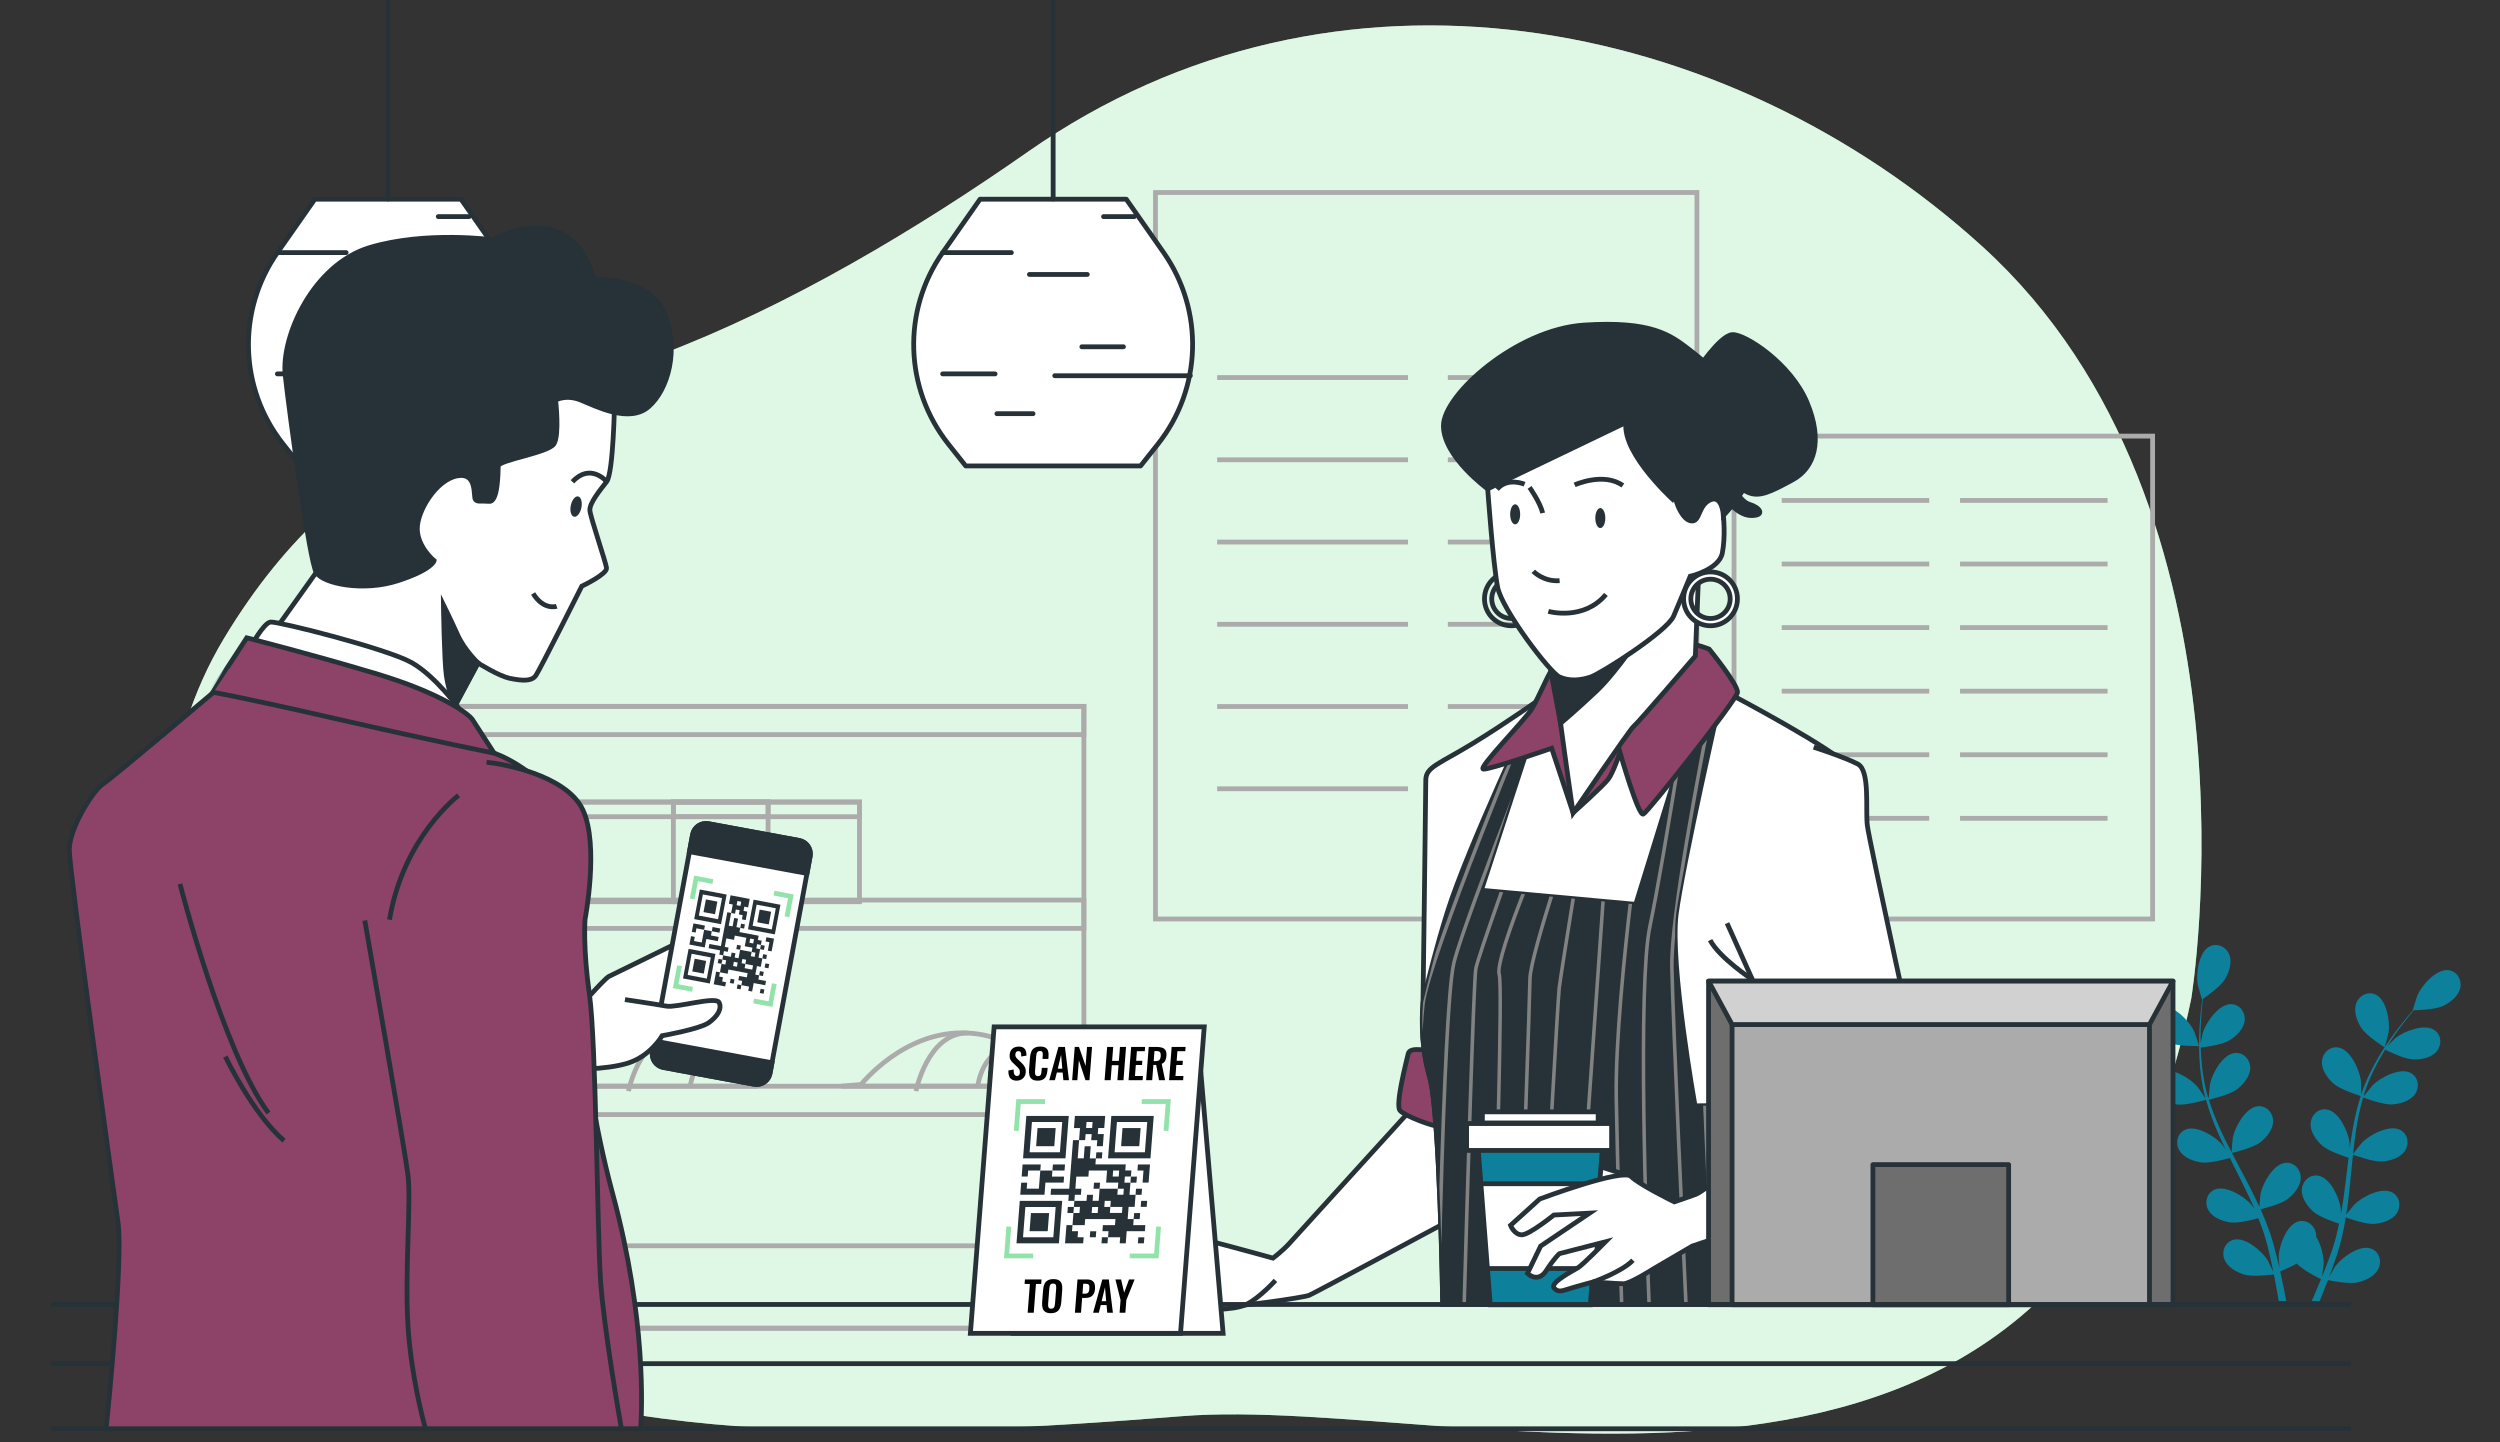 <svg xmlns="http://www.w3.org/2000/svg" xmlns:xlink="http://www.w3.org/1999/xlink" id="Layer_1" x="0px" y="0px" width="520px" height="300px" viewBox="0 0 520 300" xml:space="preserve"><rect x="0" y="0" width="520" height="300" fill="#333333" stroke="none"/><g>	<path fill="#92E3A9" d="M455.772,207.743c0,0,16.749-101.778-43.439-156.466C359.202,3.002,277.729-13.107,213.855,31.542  c-22.759,15.91-49.792,32.194-76.75,42.325c-30.226,11.359-63.928,14.773-90.52,58.937s-8.261,114.034,30.991,141.693  c39.253,27.657,108.388,24.844,168.165,20.071C305.517,289.795,429.837,333.57,455.772,207.743z"></path>	<path opacity="0.7" fill="#FFFFFF" d="M455.772,207.743c0,0,16.749-101.778-43.439-156.466  C359.202,3.002,277.729-13.107,213.855,31.542c-22.759,15.91-49.792,32.194-76.75,42.325  c-30.226,11.359-63.928,14.773-90.52,58.937s-8.261,114.034,30.991,141.693c39.253,27.657,108.388,24.844,168.165,20.071  C305.517,289.795,429.837,333.57,455.772,207.743z"></path></g><g>	<rect x="52.442" y="146.925" fill="none" stroke="#ABABAB" stroke-miterlimit="10" width="173.005" height="129.342"></rect>	<rect x="52.442" y="187.214" fill="none" stroke="#ABABAB" stroke-miterlimit="10" width="173.005" height="5.895"></rect>	<g>		<path fill="none" stroke="#ABABAB" stroke-miterlimit="10" d="M59.537,225.575c0,0,8.985-11.403,22.118-10.713   c13.133,0.691,15.553,11.06,15.553,11.06H55.389L59.537,225.575z"></path>		<path fill="none" stroke="#ABABAB" stroke-miterlimit="10" d="M70.941,226.958c0,0,2.419-12.096,10.713-12.096"></path>		<path fill="none" stroke="#ABABAB" stroke-miterlimit="10" d="M83.729,226.268c0,0,1.037-9.332,8.294-7.95"></path>	</g>	<g>		<path fill="none" stroke="#ABABAB" stroke-miterlimit="10" d="M119.325,225.575c0,0,8.985-11.403,22.118-10.713   c13.133,0.691,15.552,11.06,15.552,11.06h-41.818L119.325,225.575z"></path>		<path fill="none" stroke="#ABABAB" stroke-miterlimit="10" d="M130.729,226.958c0,0,2.419-12.096,10.714-12.096"></path>		<path fill="none" stroke="#ABABAB" stroke-miterlimit="10" d="M143.517,226.268c0,0,1.037-9.332,8.294-7.95"></path>	</g>	<g>		<path fill="none" stroke="#ABABAB" stroke-miterlimit="10" d="M179.114,225.575c0,0,8.986-11.403,22.119-10.713   c13.133,0.691,15.552,11.06,15.552,11.06h-41.817L179.114,225.575z"></path>		<path fill="none" stroke="#ABABAB" stroke-miterlimit="10" d="M190.519,226.958c0,0,2.419-12.096,10.713-12.096"></path>		<path fill="none" stroke="#ABABAB" stroke-miterlimit="10" d="M203.306,226.268c0,0,1.037-9.332,8.295-7.95"></path>	</g>	<rect x="52.442" y="225.935" fill="none" stroke="#ABABAB" stroke-miterlimit="10" width="173.005" height="5.895"></rect>	<rect x="52.442" y="146.925" fill="none" stroke="#ABABAB" stroke-miterlimit="10" width="173.005" height="5.877"></rect>	<rect x="52.442" y="259.128" fill="none" stroke="#ABABAB" stroke-miterlimit="10" width="173.005" height="17.14"></rect>	<g>		<rect x="61.956" y="166.824" fill="none" stroke="#ABABAB" stroke-miterlimit="10" width="23.5" height="20.736"></rect>		<rect x="61.956" y="166.824" fill="none" stroke="#ABABAB" stroke-miterlimit="10" width="23.5" height="3.051"></rect>	</g>	<g>		<rect x="106.538" y="166.824" fill="none" stroke="#ABABAB" stroke-miterlimit="10" width="72.231" height="20.736"></rect>		<rect x="106.538" y="166.824" fill="none" stroke="#ABABAB" stroke-miterlimit="10" width="72.231" height="3.051"></rect>	</g>	<g>		<rect x="140.062" y="166.824" fill="none" stroke="#ABABAB" stroke-miterlimit="10" width="19.699" height="20.736"></rect>		<rect x="140.062" y="166.824" fill="none" stroke="#ABABAB" stroke-miterlimit="10" width="19.699" height="3.051"></rect>	</g></g><g>	<rect x="240.34" y="40.043" fill="none" stroke="#ABABAB" stroke-miterlimit="10" width="112.619" height="151.107"></rect>	<line fill="none" stroke="#ABABAB" stroke-miterlimit="10" x1="253.17" y1="78.532" x2="292.858" y2="78.532"></line>	<line fill="none" stroke="#ABABAB" stroke-miterlimit="10" x1="253.17" y1="95.639" x2="292.858" y2="95.639"></line>	<line fill="none" stroke="#ABABAB" stroke-miterlimit="10" x1="253.17" y1="112.746" x2="292.858" y2="112.746"></line>	<line fill="none" stroke="#ABABAB" stroke-miterlimit="10" x1="253.17" y1="129.852" x2="292.858" y2="129.852"></line>	<line fill="none" stroke="#ABABAB" stroke-miterlimit="10" x1="253.17" y1="146.958" x2="292.858" y2="146.958"></line>	<line fill="none" stroke="#ABABAB" stroke-miterlimit="10" x1="253.17" y1="164.065" x2="292.858" y2="164.065"></line>	<line fill="none" stroke="#ABABAB" stroke-miterlimit="10" x1="301.152" y1="78.532" x2="340.842" y2="78.532"></line>	<line fill="none" stroke="#ABABAB" stroke-miterlimit="10" x1="301.152" y1="95.639" x2="340.842" y2="95.639"></line>	<line fill="none" stroke="#ABABAB" stroke-miterlimit="10" x1="301.152" y1="112.746" x2="340.842" y2="112.746"></line>	<line fill="none" stroke="#ABABAB" stroke-miterlimit="10" x1="301.152" y1="129.852" x2="340.842" y2="129.852"></line>	<line fill="none" stroke="#ABABAB" stroke-miterlimit="10" x1="301.152" y1="146.958" x2="340.842" y2="146.958"></line>	<line fill="none" stroke="#ABABAB" stroke-miterlimit="10" x1="301.152" y1="164.065" x2="340.842" y2="164.065"></line></g><g>	<rect x="360.679" y="90.709" fill="none" stroke="#ABABAB" stroke-miterlimit="10" width="87.063" height="100.441"></rect>	<line fill="none" stroke="#ABABAB" stroke-miterlimit="10" x1="370.598" y1="104.09" x2="401.28" y2="104.09"></line>	<line fill="none" stroke="#ABABAB" stroke-miterlimit="10" x1="370.598" y1="117.314" x2="401.28" y2="117.314"></line>	<line fill="none" stroke="#ABABAB" stroke-miterlimit="10" x1="370.598" y1="130.538" x2="401.28" y2="130.538"></line>	<line fill="none" stroke="#ABABAB" stroke-miterlimit="10" x1="370.598" y1="143.763" x2="401.28" y2="143.763"></line>	<line fill="none" stroke="#ABABAB" stroke-miterlimit="10" x1="370.598" y1="156.987" x2="401.28" y2="156.987"></line>	<line fill="none" stroke="#ABABAB" stroke-miterlimit="10" x1="370.598" y1="170.212" x2="401.28" y2="170.212"></line>	<line fill="none" stroke="#ABABAB" stroke-miterlimit="10" x1="407.691" y1="104.09" x2="438.374" y2="104.09"></line>	<line fill="none" stroke="#ABABAB" stroke-miterlimit="10" x1="407.691" y1="117.314" x2="438.374" y2="117.314"></line>	<line fill="none" stroke="#ABABAB" stroke-miterlimit="10" x1="407.691" y1="130.538" x2="438.374" y2="130.538"></line>	<line fill="none" stroke="#ABABAB" stroke-miterlimit="10" x1="407.691" y1="143.763" x2="438.374" y2="143.763"></line>	<line fill="none" stroke="#ABABAB" stroke-miterlimit="10" x1="407.691" y1="156.987" x2="438.374" y2="156.987"></line>	<line fill="none" stroke="#ABABAB" stroke-miterlimit="10" x1="407.691" y1="170.212" x2="438.374" y2="170.212"></line></g><g>	<g>		<g>			<path fill="#FFFFFF" stroke="#263238" stroke-linecap="round" stroke-linejoin="round" stroke-miterlimit="10" d="M103.665,52.54    l-7.772-11.103h-6.073H71.55h-6.073L57.705,52.54c-8.456,12.08-7.971,28.28,1.191,39.833l3.6,4.539h9.054h18.269h9.054l3.6-4.539    C111.636,80.82,112.121,64.62,103.665,52.54z"></path>							<line fill="none" stroke="#263238" stroke-linecap="round" stroke-linejoin="round" stroke-miterlimit="10" x1="57.705" y1="52.54" x2="71.989" y2="52.54"></line>							<line fill="none" stroke="#263238" stroke-linecap="round" stroke-linejoin="round" stroke-miterlimit="10" x1="87.784" y1="57.086" x2="75.75" y2="57.086"></line>							<line fill="none" stroke="#263238" stroke-linecap="round" stroke-linejoin="round" stroke-miterlimit="10" x1="109.22" y1="78.146" x2="81.015" y2="78.146"></line>							<line fill="none" stroke="#263238" stroke-linecap="round" stroke-linejoin="round" stroke-miterlimit="10" x1="57.699" y1="77.77" x2="68.604" y2="77.77"></line>							<line fill="none" stroke="#263238" stroke-linecap="round" stroke-linejoin="round" stroke-miterlimit="10" x1="95.305" y1="72.129" x2="86.656" y2="72.129"></line>							<line fill="none" stroke="#263238" stroke-linecap="round" stroke-linejoin="round" stroke-miterlimit="10" x1="68.981" y1="86.044" x2="76.502" y2="86.044"></line>							<line fill="none" stroke="#263238" stroke-linecap="round" stroke-linejoin="round" stroke-miterlimit="10" x1="97.562" y1="45.052" x2="91.169" y2="45.052"></line>		</g>					<line fill="none" stroke="#263238" stroke-linecap="round" stroke-linejoin="round" stroke-miterlimit="10" x1="80.685" y1="41.384" x2="80.685" y2="-1.671"></line>	</g>	<g>		<g>			<path fill="#FFFFFF" stroke="#263238" stroke-linecap="round" stroke-linejoin="round" stroke-miterlimit="10" d="M242.036,52.54    l-7.772-11.103h-6.074h-18.269h-6.073l-7.772,11.103c-8.456,12.08-7.971,28.28,1.191,39.833l3.6,4.539h9.054h18.269h9.054    l3.6-4.539C250.007,80.82,250.491,64.62,242.036,52.54z"></path>							<line fill="none" stroke="#263238" stroke-linecap="round" stroke-linejoin="round" stroke-miterlimit="10" x1="196.076" y1="52.54" x2="210.36" y2="52.54"></line>							<line fill="none" stroke="#263238" stroke-linecap="round" stroke-linejoin="round" stroke-miterlimit="10" x1="226.155" y1="57.086" x2="214.121" y2="57.086"></line>							<line fill="none" stroke="#263238" stroke-linecap="round" stroke-linejoin="round" stroke-miterlimit="10" x1="247.59" y1="78.146" x2="219.386" y2="78.146"></line>							<line fill="none" stroke="#263238" stroke-linecap="round" stroke-linejoin="round" stroke-miterlimit="10" x1="196.069" y1="77.77" x2="206.976" y2="77.77"></line>							<line fill="none" stroke="#263238" stroke-linecap="round" stroke-linejoin="round" stroke-miterlimit="10" x1="233.676" y1="72.129" x2="225.026" y2="72.129"></line>							<line fill="none" stroke="#263238" stroke-linecap="round" stroke-linejoin="round" stroke-miterlimit="10" x1="207.352" y1="86.044" x2="214.873" y2="86.044"></line>							<line fill="none" stroke="#263238" stroke-linecap="round" stroke-linejoin="round" stroke-miterlimit="10" x1="235.933" y1="45.052" x2="229.539" y2="45.052"></line>		</g>					<line fill="none" stroke="#263238" stroke-linecap="round" stroke-linejoin="round" stroke-miterlimit="10" x1="219.056" y1="41.384" x2="219.056" y2="-1.671"></line>	</g></g><g>	<g>		<path fill="#0D819B" d="M451.162,216.884c1.813,0.792,6.246,0.692,6.249,0.692c0.047-0.001-0.952-2.902-1.036-3.08   c-0.973-2.033-4.048-5.394-6.553-5.056c-1.802,0.244-2.806,2.049-2.397,3.746C447.84,214.921,449.619,216.209,451.162,216.884z"></path>		<path fill="#0D819B" d="M496.004,217.859c0.039,0.024,0.807-2.947,0.834-3.14c0.311-2.233-0.4-6.732-2.676-7.831   c-1.638-0.792-3.47,0.159-4.066,1.8c-0.61,1.676,0.163,3.731,1.078,5.146C492.25,215.494,496.002,217.856,496.004,217.859z"></path>		<path fill="#0D819B" d="M452.693,229.726c1.88,0.273,5.837-0.873,6.15-0.967c0.625,2.216,1.445,4.438,2.399,6.64   c0.544,1.261,1.132,2.513,1.737,3.761c-0.361-0.528-0.688-0.999-0.741-1.06c-1.476-1.706-5.329-4.134-7.653-3.146   c-1.677,0.711-2.166,2.716-1.325,4.247c0.858,1.563,2.915,2.334,4.582,2.577c1.691,0.246,5.084-0.663,5.979-0.917   c0.237,0.477,0.468,0.955,0.706,1.431c1.146,2.281,2.3,4.552,3.362,6.815c0.376,0.797,0.716,1.597,1.059,2.394   c-0.321-0.469-0.596-0.861-0.644-0.917c-1.476-1.705-5.33-4.134-7.654-3.146c-1.674,0.711-2.166,2.717-1.324,4.246   c0.859,1.563,2.915,2.335,4.582,2.578c1.613,0.236,4.753-0.576,5.816-0.872c0.327,0.828,0.656,1.655,0.936,2.473   c0.178,0.563,0.389,1.092,0.535,1.666c0.159,0.565,0.315,1.125,0.469,1.681c0.26,1.079,0.533,2.19,0.76,3.25   c0.163,0.734,0.305,1.439,0.448,2.147c-0.362-0.797-1.108-2.345-1.186-2.467c-1.2-1.91-4.642-4.894-7.09-4.27   c-1.763,0.449-2.552,2.356-1.952,3.996c0.611,1.676,2.527,2.75,4.138,3.242c1.774,0.543,5.702,0.048,6.191-0.018   c0.235,1.174,0.453,2.317,0.642,3.398c0.129,0.734,0.245,1.435,0.355,2.12h1.569c-0.142-0.771-0.289-1.561-0.454-2.395   c-0.233-1.192-0.509-2.462-0.802-3.764c0.295-0.116,1.97-0.794,3.454-1.624c1.293,1.4,4.605,3.039,5.034,3.247   c-0.451,1.108-0.9,2.183-1.341,3.189c-0.201,0.462-0.397,0.906-0.593,1.346h1.655c0.106-0.254,0.21-0.503,0.316-0.763   c0.463-1.125,0.934-2.335,1.406-3.582c0.476,0.1,4.363,0.89,6.175,0.479c1.644-0.37,3.634-1.3,4.368-2.924   c0.721-1.592,0.076-3.552-1.648-4.132c-2.395-0.804-6.049,1.915-7.388,3.73c-0.08,0.107-0.806,1.363-1.253,2.165   c0.191-0.512,0.381-1.005,0.571-1.532c0.382-1.042,0.733-2.093,1.114-3.221c0.165-0.553,0.331-1.109,0.5-1.672   c0.179-0.556,0.297-1.163,0.45-1.75c0.325-1.367,0.588-2.769,0.822-4.186c0.913,0.332,4.172,1.465,5.86,1.346   c1.68-0.117,3.787-0.734,4.761-2.228c0.953-1.464,0.612-3.5-1.005-4.334c-2.244-1.157-6.269,0.977-7.867,2.567   c-0.1,0.099-1.118,1.369-1.665,2.078c0.134-0.853,0.272-1.704,0.379-2.571c0.312-2.505,0.548-5.049,0.796-7.586   c0.075-0.778,0.16-1.551,0.241-2.326c0.323,0.122,4.168,1.554,6.059,1.421c1.681-0.118,3.788-0.736,4.762-2.23   c0.952-1.463,0.612-3.499-1.005-4.333c-2.245-1.157-6.27,0.977-7.868,2.567c-0.12,0.12-1.584,1.95-1.934,2.435   c0.181-1.707,0.377-3.405,0.638-5.071c0.356-2.301,0.833-4.538,1.456-6.672c0.149,0.058,4.156,1.57,6.092,1.434   c1.681-0.118,3.788-0.734,4.763-2.229c0.952-1.463,0.611-3.499-1.006-4.333c-2.245-1.157-6.27,0.977-7.867,2.567   c-0.104,0.104-1.221,1.497-1.737,2.172c-0.07-0.035-0.057-0.029-0.127-0.066c0.694-2.276,1.653-4.395,2.648-6.333   c0.575-1.124,1.187-2.166,1.806-3.167c0.716,0.358,4.012,1.959,5.768,2.029c1.684,0.066,3.848-0.315,4.978-1.693   c1.107-1.351,0.994-3.411-0.522-4.418c-2.104-1.397-6.338,0.282-8.101,1.688c-0.097,0.078-0.985,0.962-1.625,1.616   c0.287-0.447,0.573-0.914,0.856-1.338c1.056-1.591,2.121-2.982,3.075-4.208c0.549-0.693,1.058-1.307,1.54-1.878   c0.887-0.016,4.46-0.124,6.022-0.857c1.524-0.717,3.269-2.052,3.638-3.796c0.361-1.708-0.69-3.485-2.499-3.681   c-2.512-0.271-5.496,3.171-6.413,5.231c-0.079,0.179-1,3.105-0.953,3.104c0,0,0.044,0,0.053,0   c-0.475,0.54-0.979,1.125-1.516,1.773c-0.981,1.207-2.08,2.579-3.176,4.153c-1.098,1.57-2.248,3.308-3.293,5.247   c-1.051,1.942-2.057,4.038-2.814,6.333c-0.008,0.025-0.014,0.055-0.021,0.08c0.013-0.74-0.021-2.811-0.041-2.969   c-0.289-2.236-2.164-6.388-4.648-6.848c-1.789-0.33-3.305,1.071-3.447,2.813c-0.146,1.775,1.143,3.555,2.398,4.678   c1.419,1.266,5.351,2.491,5.664,2.587c-0.701,2.192-1.241,4.498-1.662,6.861c-0.24,1.352-0.441,2.72-0.626,4.095   c-0.009-0.64-0.022-1.212-0.033-1.292c-0.29-2.237-2.164-6.388-4.648-6.847c-1.789-0.331-3.305,1.07-3.446,2.811   c-0.146,1.777,1.143,3.556,2.398,4.679c1.275,1.138,4.607,2.25,5.494,2.533c-0.066,0.528-0.138,1.055-0.2,1.583   c-0.304,2.535-0.594,5.065-0.956,7.539c-0.126,0.871-0.284,1.725-0.438,2.58c-0.01-0.568-0.022-1.047-0.03-1.12   c-0.29-2.236-2.166-6.388-4.649-6.846c-1.789-0.332-3.305,1.069-3.447,2.811c-0.146,1.777,1.144,3.555,2.4,4.677   c1.215,1.087,4.282,2.142,5.333,2.482c-0.185,0.87-0.367,1.743-0.585,2.579c-0.162,0.565-0.278,1.123-0.473,1.684   c-0.181,0.56-0.358,1.112-0.536,1.661c-0.379,1.043-0.764,2.121-1.16,3.129c-0.27,0.703-0.539,1.369-0.81,2.04   c0.137-0.866,0.368-2.568,0.371-2.714c0.035-1.497-0.497-3.933-1.556-5.645c0.006-0.222-0.007-0.441-0.042-0.661   c-0.276-1.724-1.896-3.005-3.654-2.536c-2.44,0.65-3.988,4.934-4.104,7.187c-0.007,0.133,0.08,1.582,0.15,2.496   c-0.122-0.53-0.236-1.048-0.37-1.592c-0.256-1.08-0.542-2.148-0.847-3.303c-0.167-0.55-0.336-1.107-0.507-1.67   c-0.155-0.561-0.394-1.134-0.589-1.707c-0.482-1.319-1.036-2.633-1.623-3.945c0.945-0.226,4.288-1.077,5.631-2.108   c1.337-1.025,2.754-2.703,2.74-4.485c-0.012-1.746-1.418-3.257-3.228-3.061c-2.511,0.272-4.69,4.272-5.146,6.481   c-0.028,0.138-0.178,1.76-0.241,2.652c-0.359-0.786-0.714-1.571-1.103-2.354c-1.122-2.261-2.329-4.513-3.521-6.767   c-0.367-0.689-0.723-1.381-1.083-2.072c0.338-0.077,4.334-1.004,5.837-2.158c1.337-1.025,2.755-2.702,2.742-4.485   c-0.013-1.747-1.42-3.257-3.229-3.061c-2.512,0.272-4.69,4.272-5.146,6.481c-0.034,0.167-0.245,2.5-0.27,3.097   c-0.79-1.522-1.564-3.047-2.267-4.581c-0.971-2.115-1.808-4.244-2.466-6.367c0.157-0.035,4.331-0.983,5.873-2.165   c1.336-1.025,2.753-2.704,2.74-4.487c-0.013-1.745-1.419-3.256-3.228-3.059c-2.512,0.272-4.69,4.272-5.146,6.48   c-0.03,0.146-0.193,1.924-0.251,2.771c-0.078,0.008-0.063,0.007-0.143,0.016c-0.678-2.283-1.046-4.579-1.285-6.746   c-0.14-1.254-0.205-2.46-0.241-3.637c0.796-0.097,4.427-0.58,5.931-1.49c1.441-0.872,3.033-2.384,3.218-4.158   c0.179-1.736-1.054-3.394-2.873-3.396c-2.525-0.004-5.131,3.731-5.827,5.878c-0.037,0.115-0.291,1.344-0.463,2.241   c-0.008-0.53-0.026-1.078-0.024-1.587c0.005-1.91,0.125-3.659,0.244-5.206c0.075-0.881,0.161-1.675,0.248-2.415   c0.732-0.504,3.652-2.565,4.551-4.039c0.877-1.438,1.594-3.514,0.939-5.173c-0.642-1.624-2.498-2.525-4.115-1.691   c-2.242,1.16-2.833,5.677-2.462,7.902c0.032,0.191,0.879,3.141,0.918,3.115c0,0,0.036-0.024,0.045-0.03   c-0.1,0.712-0.197,1.478-0.286,2.314c-0.153,1.549-0.314,3.301-0.358,5.218c-0.05,1.916-0.05,3.999,0.147,6.192   c0.195,2.2,0.513,4.503,1.147,6.835c0.008,0.026,0.018,0.053,0.025,0.078c-0.398-0.624-1.566-2.332-1.672-2.452   c-1.476-1.706-5.33-4.135-7.654-3.147c-1.675,0.711-2.165,2.717-1.324,4.247C448.971,228.709,451.025,229.481,452.693,229.726z"></path>	</g></g><g>	<path fill="#263238" stroke="#263238" stroke-miterlimit="10" d="M352.79,77.286c0,0,4.947-7.554,7.553-7.684  c2.604-0.131,12.112,5.99,15.497,14.064c3.387,8.075,1.563,13.674-2.994,16.148c-4.559,2.475-6.903,3.647-9.247,2.605  s-3.777-2.605-3.777-2.605s1.824,4.428,4.038,5.08c2.213,0.651,3.387,2.344,0.391,2.344c-2.995,0-7.032-4.298-6.513-8.595  C358.259,94.346,352.79,77.286,352.79,77.286z"></path>	<g>		<path fill="#FFFFFF" stroke="#263238" stroke-miterlimit="10" d="M293.941,230.299c0,0-24.357,26.76-25.73,28.304   c-1.372,1.545-3.431,3.088-3.431,3.088s-17.668-4.976-21.1-5.318c-3.43-0.343-12.35,7.549-14.408,10.293   c-2.059,2.744-2.574,4.804-2.574,4.804c1.715,0.514,21.271,0.514,25.56,0.514c4.288,0,18.869-2.059,20.07-2.573   c1.2-0.514,28.646-15.267,28.646-15.267l-0.686-23.157C300.289,230.985,296.687,229.612,293.941,230.299z"></path>		<path fill="none" stroke="#263238" stroke-miterlimit="10" d="M247.283,259.632c0,0-7.89,5.832-9.435,7.548   c-1.543,1.716-3.602,4.459-3.602,4.459"></path>		<path fill="none" stroke="#263238" stroke-miterlimit="10" d="M241.794,258.259c0,0-8.577,6.005-9.606,8.234   c-1.029,2.229-2.402,5.318-2.402,5.318"></path>		<path fill="#FFFFFF" stroke="#263238" stroke-miterlimit="10" d="M252.085,262.892c0,0-0.514,1.543-1.2,2.572   c-0.686,1.029-6.519,2.573-9.435,4.289s0,3.259,4.46,2.916c4.459-0.344,10.635,0,13.38-1.373c2.745-1.372,6.004-4.974,6.004-4.974   "></path>	</g>	<path fill="#8D4267" stroke="#263238" stroke-miterlimit="10" d="M297.373,218.634c0,0-4.117-1.029-4.46,0.515  c-0.345,1.544-2.745,10.636-1.716,11.837c1.028,1.2,7.204,3.431,8.063,3.259C300.117,234.073,297.373,218.634,297.373,218.634z"></path>	<path fill="#FFFFFF" stroke="#263238" stroke-miterlimit="10" d="M320.846,145.03c0,0-7.44,5.287-14.49,9.595  c-7.049,4.309-9.79,4.896-9.79,7.638c0,2.741-0.587,46.603-0.587,46.603s-0.783,7.833,1.37,15.078  c2.154,7.244,2.741,47.386,2.741,47.386h79.891l-2.74-26.63c0,0,9.398-81.653,7.441-84.983  c-1.959-3.328-25.065-15.469-25.065-15.469L320.846,145.03z"></path>	<g>		<path fill="#263238" stroke="#263238" stroke-miterlimit="10" d="M300.09,271.329h79.891l-2.74-26.63   c0,0,0.701-6.101,1.682-15.026l-26.354,0.34c0,0-5.287-29.567-3.916-39.945s9.398-45.624,9.398-45.624l-4.503,0.587   l-13.315,43.079l-32.112-2.938l12.531-38.379l-1.37-0.195c0,0-14.1,29.959-18.211,43.079c-2.263,7.218-3.99,14.133-5.088,18.9   c-0.002,0.189-0.003,0.289-0.003,0.289s-0.783,7.833,1.37,15.078C299.503,231.188,300.09,271.329,300.09,271.329z"></path>		<g>			<path fill="#828282" d="M310.867,271.329c0.55-16.714,2.108-66.379,1.326-68.731c-0.527-1.577,2.298-9.705,5.008-16.595    l-0.768-0.071c-2.228,5.671-5.617,14.886-4.944,16.9c0.657,1.973-0.518,43.004-1.362,68.497H310.867z"></path>			<path fill="#828282" d="M318.602,203.629c0-2.586,2.865-12.064,4.443-17.092l-0.758-0.069    c-1.601,5.099-4.427,14.474-4.427,17.161c0,2.702-1.525,45.932-2.299,67.7h0.742C317.077,249.549,318.602,206.34,318.602,203.629    z"></path>			<path fill="#828282" d="M324.686,205.5c0.229-1.838,2.048-13.225,2.904-18.547l-0.74-0.068c-0.858,5.349-2.671,16.683-2.9,18.522    c-0.272,2.176-3.131,53.565-3.816,65.922h0.742C321.557,259.057,324.419,207.62,324.686,205.5z"></path>			<polygon fill="#828282" points="333.802,187.521 333.063,187.453 327.205,271.329 327.948,271.329    "></polygon>			<path fill="#828282" d="M318.814,147.59c-0.991,2.126-3.46,7.453-6.298,13.823c-4.423,11.018-10.357,26.159-13.905,36.688    c-1.089,3.996-1.973,7.622-2.63,10.476c-0.002,0.189-0.003,0.289-0.003,0.289s-0.241,2.415-0.087,5.802    c0.158-2.589,0.311-4.582,0.454-5.758c1.159-9.514,22.366-60.758,22.581-61.274L318.814,147.59z"></path>			<path fill="#828282" d="M307.338,201.56c0.196-1.181,2.43-7.722,5.34-15.971l-0.763-0.07c-2.892,8.204-5.106,14.705-5.309,15.919    c-0.472,2.827-1.815,48.308-2.432,69.892h0.742C305.533,249.797,306.879,204.304,307.338,201.56z"></path>			<path fill="#828282" d="M299.81,258.878c0.514-20.367,1.536-52.62,2.958-58.51c0.745-3.089,3.547-10.942,6.856-19.807    l4.866-14.903c-5.258,13.668-11.288,29.752-12.443,34.536c-1.193,4.946-2.093,27.497-2.66,46.699    C299.565,251.044,299.704,255.199,299.81,258.878z"></path>			<polygon fill="#828282" points="361.769,229.894 361.027,229.903 363.208,271.329 363.95,271.329    "></polygon>			<path fill="#828282" d="M336.555,228.574c-0.219-11.803,1.792-30.898,2.92-40.534l-0.739-0.068    c-1.128,9.661-3.141,28.779-2.921,40.616c0.24,13.063,0.875,34.634,1.119,42.741h0.741    C337.432,263.24,336.797,241.646,336.555,228.574z"></path>			<polygon fill="#828282" points="368.018,229.813 367.273,229.823 371.376,271.329 372.121,271.329    "></polygon>			<polygon fill="#828282" points="354.992,229.981 354.251,229.991 356.048,271.329 356.791,271.329    "></polygon>			<path fill="#828282" d="M348.118,201.186c-0.035-1.62,0.081-3.749,0.31-6.235c-0.019-1.876,0.046-3.541,0.224-4.883    c0.297-2.25,0.907-5.671,1.681-9.646c1.962-12.582,4.773-27.1,6.522-35.821l-0.776,0.101c-2.98,14.884-8.929,46.031-8.701,56.502    c0.266,12.261,2.427,59.158,2.937,70.127h0.742C350.549,260.425,348.385,213.451,348.118,201.186z"></path>			<path fill="#828282" d="M343.546,192.751c1.588-7.464,4.112-22.587,6.153-35.274l-1.577,5.103    c-1.855,11.381-3.93,23.568-5.302,30.017c-2.583,12.144-0.773,63.698-0.178,78.733h0.742    C342.791,256.35,340.978,204.82,343.546,192.751z"></path>		</g>	</g>	<path fill="#8D4267" stroke="#263238" stroke-miterlimit="10" d="M336.957,156.508c0,0,3.814,13.348,4.854,12.826  c1.04-0.52,19.414-23.748,19.587-25.307c0.174-1.56-5.894-9.014-5.894-9.014s-2.6-1.04-3.986-1.04s-28.254,4.853-28.947,5.719  c-0.693,0.868-2.601,5.548-3.987,7.801c-1.386,2.254-11.267,12.307-10.052,12.48c1.212,0.173,14.212-4.333,14.212-4.333  l4.463,13.441c0,0,6.284-5.642,7.324-7.029C335.571,160.667,336.957,156.508,336.957,156.508z"></path>	<path fill="#FFFFFF" stroke="#263238" stroke-miterlimit="10" d="M322.201,136.852c0,0,1.401,6.005,2.402,13.613  s2.603,18.619,2.603,18.619s11.812-17.417,12.612-18.018c0.8-0.601,12.813-14.614,12.813-14.614l0.802-20.221  c0,0-5.806,10.21-11.412,14.815C336.415,135.65,322.201,136.852,322.201,136.852z"></path>	<path fill="#263238" stroke="#263238" stroke-miterlimit="10" d="M342.021,131.045c0,0-5.667,8.683-9.998,12.743  c-4.332,4.061-7.419,6.676-7.419,6.676l-2.033-10.771L342.021,131.045z"></path>	<polygon fill="#FFFFFF" stroke="#263238" stroke-miterlimit="10" points="339.252,244.699 331.812,242.349 331.421,246.656  "></polygon>	<path fill="#FFFFFF" stroke="#263238" stroke-miterlimit="10" d="M349.435,244.11"></path>	<g>		<polygon fill="#0D819B" stroke="#263238" stroke-miterlimit="10" points="333.386,237.707 332.727,246.222 331.37,263.861    330.784,271.398 309.966,271.398 309.381,263.861 308.024,246.222 307.365,237.707   "></polygon>		<rect x="305.05" y="233.695" fill="#FFFFFF" stroke="#263238" stroke-miterlimit="10" width="30.163" height="5.595"></rect>		<rect x="308.334" y="231.263" fill="#FFFFFF" stroke="#263238" stroke-miterlimit="10" width="24.082" height="2.311"></rect>		<polyline fill="#FFFFFF" stroke="#263238" stroke-miterlimit="10" points="332.727,246.222 308.024,246.222 309.381,263.861    331.37,263.861   "></polyline>	</g>	<path fill="#FFFFFF" stroke="#263238" stroke-miterlimit="10" d="M359.225,192.026l14.882,33.091h25.651  c0,0-10.965-50.128-11.357-53.456c-0.392-3.328,0.589-11.357-1.958-12.728c-2.546-1.371-9.202-3.525-9.202-3.525"></path>	<path fill="#FFFFFF" stroke="#263238" stroke-miterlimit="10" d="M364.512,203.774c0,0-6.854-4.505-8.812-8.224"></path>	<g>		<path fill="#FFFFFF" stroke="#263238" stroke-miterlimit="10" d="M375.281,231.188c0,0-20.364,16.448-22.518,17.23   c-2.154,0.784-4.504,1.568-4.504,1.568s-7.245-3.525-9.008-5.287c-1.762-1.763-18.993,4.699-18.993,4.699l-6.07,5.482   c0,0,0.784,1.959,2.35,1.959c1.566,0,6.657-4.112,6.657-4.112l7.441-0.393l-10.183,6.854l-2.741,5.678   c0,0,2.154,2.154,3.916-0.587c1.762-2.74,2.742-3.523,2.742-3.523l9.579-2.469c0,0-4.739,4.813-5.718,5.399   s-5.918,3.135-5.002,4.208c0.751,0.877,1.532,0.693,2.707,0.302c1.174-0.393,5.483-1.566,5.483-1.566s4.895,0.391,6.265,0.391   s6.267-3.132,6.267-3.132l8.028-4.7c0,0,29.176-9.79,34.462-12.924c5.287-3.133,13.707-9.007,13.315-11.161   C399.366,232.95,375.281,231.188,375.281,231.188z"></path>		<path fill="none" stroke="#263238" stroke-miterlimit="10" d="M331.421,266.63c0,0,6.069-2.155,8.224-4.504"></path>		<g>			<path fill="#8D4267" stroke="#263238" stroke-miterlimit="10" d="M371.365,224.53l1.567,3.132l0.978,4.112    c0,0,5.875,1.176,11.162,2.155c5.286,0.979,16.84,3.72,16.84,3.72s1.958-1.763,1.566-4.699c-0.392-2.938,0-10.183-1.175-12.141    C401.13,218.852,376.849,219.635,371.365,224.53z"></path>			<path fill="none" stroke="#263238" stroke-miterlimit="10" d="M374.206,227.711c0,0,5.472-3.42,16.243-3.591"></path>			<path fill="none" stroke="#263238" stroke-miterlimit="10" d="M396.302,227.538c0.898,0.202,1.757,0.429,2.526,0.686"></path>			<path fill="none" stroke="#263238" stroke-miterlimit="10" d="M386.346,226.172c0,0,3.596,0.234,7.353,0.862"></path>		</g>	</g>	<g>		<path fill="none" stroke="#263238" stroke-miterlimit="10" d="M314.371,118.959c-3.092,0-5.6,2.507-5.6,5.6s2.508,5.6,5.6,5.6   c3.094,0,5.601-2.507,5.601-5.6S317.465,118.959,314.371,118.959z M314.371,128.647c-2.258,0-4.088-1.83-4.088-4.088   s1.83-4.088,4.088-4.088c2.259,0,4.089,1.831,4.089,4.088S316.63,128.647,314.371,128.647z"></path>		<path fill="#FFFFFF" stroke="#263238" stroke-miterlimit="10" d="M309.439,101.687c0,0,1.15,15.883,2.071,20.487   c0.92,4.604,10.819,17.724,12.891,18.646c2.071,0.92,4.374,0.691,6.446,0c2.071-0.691,15.882-9.438,17.264-12.661   c1.381-3.223,3.452-8.287,3.452-8.287s5.985-1.381,6.677-4.834c0.689-3.453,0.229-7.826,0.229-7.826l0.69-8.287   c0,0-3.453-13.812-12.431-16.344s-21.867,1.842-27.162,6.446C314.273,93.63,309.439,101.687,309.439,101.687z"></path>		<path fill="none" stroke="#263238" stroke-miterlimit="10" d="M318.148,101.378c0,0,2.214,3.125,2.735,5.339"></path>		<path fill="none" stroke="#263238" stroke-miterlimit="10" d="M318.93,118.829c0,0,2.084,2.214,5.47,1.954"></path>		<path fill="none" stroke="#263238" stroke-miterlimit="10" d="M322.056,127.164c0,0,7.292,2.083,11.98-3.516"></path>		<path fill="none" stroke="#263238" stroke-miterlimit="10" d="M327.524,100.857c0,0,5.99-2.734,10.028,0.13"></path>		<path fill="none" stroke="#263238" stroke-miterlimit="10" d="M317.105,100.727c0,0-3.516-1.563-5.729,1.042"></path>		<ellipse fill="#263238" cx="332.864" cy="107.759" rx="1.042" ry="2.084"></ellipse>		<ellipse fill="#263238" cx="315.153" cy="106.978" rx="1.042" ry="2.084"></ellipse>		<path fill="#FFFFFF" stroke="#263238" stroke-miterlimit="10" d="M355.784,118.959c-3.092,0-5.6,2.507-5.6,5.6s2.508,5.6,5.6,5.6   c3.094,0,5.601-2.507,5.601-5.6S358.878,118.959,355.784,118.959z M355.784,128.647c-2.257,0-4.088-1.83-4.088-4.088   s1.831-4.088,4.088-4.088c2.258,0,4.089,1.831,4.089,4.088S358.042,128.647,355.784,128.647z"></path>		<path fill="#263238" stroke="#263238" stroke-miterlimit="10" d="M338.213,87.875l-28.773,13.812c0,0-9.208-6.675-9.208-13.121   c0-6.445,15.193-20.027,29.234-20.947c14.042-0.921,17.955,2.071,21.868,5.064c3.913,2.992,16.344,13.351,14.731,20.947   c-1.61,7.596-7.596,13.582-7.596,13.582s-0.229-4.374-2.763-3.223c-2.531,1.151-2.071,4.604-3.913,4.374s-2.992-3.683-2.992-3.683   S337.292,94.551,338.213,87.875z"></path>	</g></g><g>			<rect x="355.38" y="204.075" fill="#6E6E6E" stroke="#263238" stroke-linecap="round" stroke-linejoin="round" stroke-miterlimit="10" width="96.605" height="67.307"></rect>			<rect x="360.273" y="213.102" fill="#ABABAB" stroke="#263238" stroke-linecap="round" stroke-linejoin="round" stroke-miterlimit="10" width="86.818" height="58.28"></rect>			<rect x="389.565" y="242.241" fill="#6E6E6E" stroke="#263238" stroke-linecap="round" stroke-linejoin="round" stroke-miterlimit="10" width="28.234" height="29.141"></rect>	<polygon fill="#D1D1D1" stroke="#263238" stroke-linecap="round" stroke-linejoin="round" stroke-miterlimit="10" points="  360.273,213.102 355.38,204.075 451.985,204.075 447.092,213.102  "></polygon></g><g>	<line fill="none" stroke="#263238" stroke-miterlimit="10" x1="489.033" y1="271.329" x2="10.58" y2="271.329"></line>	<line fill="none" stroke="#263238" stroke-miterlimit="10" x1="489.033" y1="283.642" x2="10.58" y2="283.642"></line>	<line fill="none" stroke="#263238" stroke-miterlimit="10" x1="489.033" y1="297.186" x2="10.58" y2="297.186"></line></g><g>	<polygon fill="#FFFFFF" stroke="#263238" stroke-miterlimit="10" points="254.404,277.329 210.697,277.329 206.093,223.353   249.801,223.353  "></polygon>	<polygon fill="#FFFFFF" stroke="#263238" stroke-miterlimit="10" points="245.548,277.329 201.841,277.329 206.775,213.59   250.481,213.59  "></polygon>	<g>		<path d="M211.491,224.774c-0.416,0-0.757-0.081-1.023-0.242c-0.266-0.164-0.458-0.4-0.576-0.714   c-0.118-0.313-0.168-0.697-0.15-1.152l1.101-0.214c-0.01,0.268,0.005,0.504,0.043,0.708c0.039,0.205,0.109,0.363,0.211,0.475   c0.102,0.11,0.245,0.167,0.426,0.167c0.205,0,0.355-0.061,0.45-0.184c0.095-0.122,0.15-0.277,0.164-0.466   c0.023-0.302-0.026-0.549-0.147-0.742c-0.122-0.194-0.289-0.388-0.501-0.582l-0.812-0.768c-0.229-0.211-0.406-0.445-0.53-0.704   c-0.125-0.26-0.173-0.58-0.144-0.962c0.042-0.546,0.234-0.968,0.576-1.263c0.342-0.296,0.789-0.444,1.341-0.444   c0.324,0,0.59,0.05,0.799,0.149c0.208,0.099,0.37,0.238,0.484,0.414c0.114,0.176,0.194,0.377,0.239,0.602   c0.045,0.226,0.066,0.463,0.064,0.714l-1.09,0.187c0.005-0.216-0.004-0.408-0.027-0.579c-0.024-0.172-0.079-0.305-0.166-0.401   c-0.086-0.097-0.221-0.146-0.403-0.146c-0.188,0-0.336,0.061-0.446,0.183c-0.108,0.123-0.17,0.275-0.184,0.457   c-0.019,0.233,0.015,0.426,0.101,0.577c0.084,0.151,0.212,0.306,0.382,0.465l0.804,0.76c0.266,0.24,0.488,0.521,0.665,0.842   c0.177,0.321,0.248,0.709,0.213,1.165c-0.025,0.33-0.121,0.625-0.286,0.879c-0.166,0.257-0.383,0.458-0.653,0.604   C212.147,224.702,211.838,224.774,211.491,224.774z"></path>		<path d="M215.829,224.774c-0.506,0-0.896-0.099-1.167-0.299c-0.272-0.198-0.452-0.47-0.539-0.815   c-0.087-0.345-0.113-0.74-0.079-1.19l0.191-2.469c0.037-0.472,0.125-0.882,0.266-1.229c0.142-0.349,0.362-0.616,0.665-0.804   c0.302-0.187,0.706-0.281,1.213-0.281c0.478,0,0.847,0.082,1.104,0.243c0.258,0.162,0.432,0.395,0.523,0.696   s0.12,0.651,0.089,1.051l-0.044,0.579h-1.213l0.046-0.598c0.015-0.192,0.019-0.37,0.011-0.529   c-0.008-0.159-0.052-0.286-0.133-0.379c-0.081-0.094-0.229-0.142-0.446-0.142c-0.217,0-0.378,0.051-0.486,0.15   c-0.107,0.099-0.182,0.232-0.223,0.401c-0.042,0.167-0.07,0.356-0.086,0.567l-0.233,3.005c-0.019,0.251-0.015,0.457,0.012,0.619   c0.028,0.162,0.09,0.286,0.189,0.367c0.099,0.083,0.24,0.124,0.421,0.124c0.211,0,0.364-0.05,0.46-0.149   c0.096-0.099,0.162-0.231,0.197-0.396c0.035-0.165,0.061-0.351,0.077-0.556l0.048-0.623h1.212l-0.043,0.556   c-0.031,0.409-0.113,0.772-0.246,1.088c-0.133,0.316-0.341,0.563-0.625,0.743C216.706,224.685,216.318,224.774,215.829,224.774z"></path>		<path d="M218.236,224.681l1.919-6.917h1.349l0.847,6.917h-1.169l-0.15-1.597h-1.204l-0.406,1.597H218.236z M220.019,222.28h0.939   l-0.245-2.902L220.019,222.28z"></path>		<path d="M223.009,224.681l0.536-6.917h0.879l1.377,3.945l0.306-3.945h1.041l-0.535,6.917h-0.836l-1.371-4.134l-0.32,4.134H223.009   z"></path>		<path d="M229.755,224.681l0.535-6.917h1.255l-0.224,2.895h1.41l0.224-2.895h1.264l-0.535,6.917h-1.265l0.243-3.125h-1.409   l-0.242,3.125H229.755z"></path>		<path d="M234.742,224.681l0.536-6.917h2.904l-0.069,0.889h-1.64l-0.154,1.989h1.289l-0.068,0.88h-1.289l-0.178,2.288h1.657   l-0.068,0.871H234.742z"></path>		<path d="M238.396,224.681l0.535-6.917h1.657c0.466,0,0.856,0.057,1.169,0.167c0.313,0.111,0.543,0.301,0.69,0.567   c0.148,0.268,0.204,0.632,0.168,1.094c-0.022,0.278-0.067,0.528-0.135,0.751c-0.068,0.224-0.17,0.411-0.304,0.568   c-0.135,0.157-0.313,0.277-0.537,0.363l0.701,3.406h-1.263l-0.592-3.168h-0.581l-0.246,3.168H238.396z M239.967,220.718h0.393   c0.245,0,0.442-0.034,0.593-0.106c0.151-0.07,0.263-0.185,0.338-0.342c0.074-0.155,0.122-0.357,0.141-0.601   c0.027-0.348-0.017-0.608-0.131-0.782c-0.115-0.174-0.351-0.26-0.71-0.26h-0.461L239.967,220.718z"></path>		<path d="M243.17,224.681l0.535-6.917h2.904l-0.069,0.889h-1.64l-0.154,1.989h1.288l-0.068,0.88h-1.289l-0.177,2.288h1.657   l-0.068,0.871H243.17z"></path>	</g>	<g>		<path d="M213.753,273.049l0.463-5.987h-1.102l0.072-0.931h3.45l-0.072,0.931h-1.084l-0.463,5.987H213.753z"></path>		<path d="M218.571,273.143c-0.491,0-0.873-0.092-1.149-0.273c-0.276-0.183-0.464-0.443-0.563-0.785s-0.13-0.746-0.094-1.213   l0.2-2.588c0.036-0.467,0.13-0.867,0.28-1.199c0.151-0.334,0.379-0.589,0.683-0.764c0.304-0.177,0.701-0.266,1.19-0.266   c0.502,0,0.889,0.089,1.163,0.266c0.273,0.175,0.462,0.43,0.564,0.764c0.102,0.332,0.135,0.732,0.099,1.199l-0.201,2.596   c-0.036,0.462-0.131,0.862-0.285,1.201c-0.154,0.338-0.383,0.601-0.684,0.785C219.473,273.05,219.072,273.143,218.571,273.143z    M218.643,272.211c0.211,0,0.37-0.045,0.476-0.136c0.107-0.091,0.183-0.216,0.23-0.376c0.047-0.159,0.077-0.334,0.091-0.521   l0.247-3.186c0.015-0.193,0.011-0.367-0.011-0.521c-0.022-0.154-0.08-0.275-0.173-0.363c-0.093-0.089-0.245-0.131-0.455-0.131   c-0.199,0-0.353,0.042-0.462,0.131c-0.11,0.088-0.188,0.209-0.233,0.363c-0.046,0.153-0.077,0.327-0.091,0.521l-0.247,3.186   c-0.014,0.187-0.012,0.361,0.006,0.521c0.02,0.16,0.077,0.285,0.172,0.376C218.288,272.166,218.438,272.211,218.643,272.211z"></path>		<path d="M223.582,273.049l0.536-6.918h2.032c0.415,0,0.747,0.077,0.994,0.231c0.247,0.154,0.42,0.377,0.52,0.67   s0.133,0.648,0.102,1.063c-0.035,0.449-0.14,0.813-0.315,1.088c-0.175,0.277-0.405,0.478-0.691,0.604   c-0.286,0.125-0.616,0.187-0.992,0.187h-0.683l-0.238,3.075H223.582z M225.152,269.086h0.478c0.228,0,0.408-0.032,0.542-0.098   c0.133-0.065,0.229-0.171,0.289-0.316c0.06-0.146,0.099-0.34,0.118-0.585c0.02-0.25,0.017-0.454-0.008-0.61   c-0.025-0.155-0.096-0.271-0.212-0.346c-0.117-0.073-0.306-0.111-0.568-0.111h-0.478L225.152,269.086z"></path>		<path d="M227.364,273.049l1.919-6.918h1.35l0.848,6.918h-1.17l-0.15-1.598h-1.203l-0.405,1.598H227.364z M229.147,270.648h0.939   l-0.245-2.903L229.147,270.648z"></path>		<path d="M232.873,273.049l0.204-2.639l-1.069-4.279h1.178l0.642,2.742l1.016-2.742h1.152l-1.714,4.279l-0.205,2.639H232.873z"></path>	</g>	<g>		<g>			<path fill="#263238" d="M223.08,254.831c0.065-0.843,0.13-1.686,0.195-2.527l-0.003,0.002c0.419,0,0.838,0,1.257,0    c0.033-0.429,0.065-0.844,0.098-1.266c-0.424,0-0.84,0-1.256,0l0.003,0.004c0.032-0.422,0.063-0.845,0.094-1.266    c0.84,0,1.68,0,2.531,0c0.033-0.427,0.065-0.841,0.098-1.256c0.423,0,0.836,0,1.259,0c-0.032,0.419-0.064,0.834-0.096,1.249    c0.426,0,0.84,0,1.264,0c0.065-0.844,0.13-1.681,0.195-2.518l-0.003,0.002c0.053,0,0.106-0.002,0.16-0.002    c1.21,0,2.42,0,3.63-0.001c-0.032,0.418-0.064,0.838-0.097,1.257c0.426,0,0.84,0,1.253,0c0.033-0.422,0.064-0.836,0.097-1.254    c-0.424,0-0.84,0-1.257,0c0.033-0.419,0.065-0.839,0.099-1.269c-0.848,0-1.684,0-2.527,0c0.065-0.846,0.13-1.679,0.195-2.514    c-1.265,0-2.521,0-3.789,0c-0.032,0.423-0.064,0.837-0.097,1.26c-0.845,0-1.679,0-2.514,0c-0.065,0.844-0.13,1.679-0.195,2.525    c0.422,0,0.837,0,1.25,0c-0.033,0.425-0.065,0.837-0.098,1.261c-0.421,0-0.835,0-1.255,0c-0.033,0.429-0.065,0.846-0.098,1.262    c-0.417,0-0.833,0-1.261,0c0.033-0.424,0.065-0.838,0.098-1.264c-1.268,0-2.524,0-3.785,0c0.033-0.423,0.064-0.836,0.098-1.259    c1.256,0,2.512,0,3.779,0c0.261-3.371,0.521-6.73,0.782-10.103c0.429,0,0.848,0,1.268,0l-0.003-0.004    c-0.093,1.217-0.187,2.432-0.28,3.647c-0.003,0.043-0.006,0.085-0.01,0.135c0.42,0,0.835,0,1.26,0    c0.065-0.836,0.13-1.671,0.195-2.513c0.424,0,0.835,0,1.259,0c-0.064,0.835-0.129,1.67-0.195,2.522c0.43,0,0.849,0,1.268,0    l-0.002-0.003c-0.033,0.416-0.064,0.833-0.098,1.261c2.106,0,4.204,0,6.31,0c-0.032,0.424-0.064,0.835-0.097,1.26    c0.423,0,0.838,0,1.265,0c-0.034,0.43-0.066,0.85-0.098,1.269l0.003-0.003c-0.418,0-0.837,0-1.256,0    c-0.033,0.43-0.065,0.844-0.098,1.267c0.424,0,0.84,0,1.256,0l-0.002-0.004c-0.065,0.838-0.13,1.676-0.195,2.529    c0.427,0,0.846,0,1.265,0l-0.002-0.004c-0.065,0.837-0.13,1.674-0.195,2.521c-0.418,0-0.833,0-1.254,0    c-0.066,0.846-0.13,1.682-0.196,2.532c0.419,0,0.837,0,1.256,0l-0.002-0.003c-0.033,0.416-0.065,0.833-0.098,1.261    c0.844,0,1.68,0,2.521,0c-0.033,0.424-0.065,0.836-0.098,1.26c-1.255,0-2.511,0-3.779,0c-0.065,0.848-0.13,1.684-0.195,2.524    c-0.424,0-0.836,0-1.26,0c0.032-0.413,0.064-0.828,0.097-1.258c-0.852,0-1.691,0-2.531,0l0.002,0.003    c0.032-0.417,0.064-0.833,0.098-1.263c-0.423,0-0.838,0-1.259,0c0.033-0.423,0.064-0.835,0.098-1.26c0.834,0,1.67,0,2.513,0    c0.033-0.427,0.064-0.841,0.098-1.261c-2.098,0-4.194,0-6.301,0c-0.032,0.413-0.063,0.828-0.097,1.255c-0.852,0-1.692,0-2.532,0    L223.08,254.831z M230.945,251.044c0.032-0.419,0.065-0.837,0.097-1.257c-0.426,0-0.84,0-1.253,0    c-0.033,0.421-0.064,0.836-0.097,1.254c0.424,0,0.84,0,1.256,0c-0.032,0.419-0.064,0.838-0.097,1.256c0.847,0,1.682,0,2.516,0    c0.032-0.421,0.064-0.835,0.097-1.253C232.618,251.044,231.782,251.044,230.945,251.044z M228.416,251.05    c-0.423,0-0.837,0-1.249,0c-0.033,0.422-0.065,0.837-0.097,1.249c0.42,0,0.832,0,1.249,0    C228.352,251.881,228.383,251.469,228.416,251.05z M231.44,244.722c0.423,0,0.838,0,1.25,0c0.032-0.422,0.064-0.836,0.097-1.249    c-0.42,0-0.833,0-1.25,0C231.505,243.89,231.473,244.302,231.44,244.722z"></path>			<path fill="#263238" d="M212.795,240.935c0.228-2.944,0.455-5.882,0.683-8.825c2.941,0,5.879,0,8.824,0    c-0.228,2.938-0.455,5.877-0.683,8.825C218.683,240.935,215.743,240.935,212.795,240.935z M214.646,233.372    c-0.163,2.106-0.325,4.204-0.488,6.298c2.105,0,4.203,0,6.3,0c0.163-2.104,0.325-4.199,0.488-6.298    C218.845,233.372,216.749,233.372,214.646,233.372z"></path>			<path fill="#263238" d="M239.296,240.938c-2.944,0-5.881,0-8.824,0c0.228-2.942,0.455-5.88,0.683-8.825c2.938,0,5.877,0,8.825,0    C239.751,235.05,239.523,237.989,239.296,240.938z M238.622,233.374c-2.106,0-4.205,0-6.299,0    c-0.163,2.106-0.325,4.204-0.487,6.3c2.104,0,4.199,0,6.299,0C238.296,237.573,238.459,235.478,238.622,233.374z"></path>			<path fill="#263238" d="M212.113,249.783c2.945,0,5.882,0,8.825,0c-0.228,2.942-0.455,5.88-0.683,8.826c-2.938,0-5.877,0-8.825,0    C211.657,255.672,211.885,252.732,212.113,249.783z M219.578,251.05c-2.106,0-4.204,0-6.299,0    c-0.164,2.105-0.325,4.203-0.488,6.299c2.104,0,4.199,0,6.299,0C219.253,255.248,219.415,253.152,219.578,251.05z"></path>			<path fill="#263238" d="M224.447,237.156c0.064-0.838,0.129-1.676,0.195-2.523c-0.422,0-0.837,0-1.258,0    c0.065-0.847,0.13-1.68,0.195-2.521c2.097,0,4.194,0,6.3,0c-0.064,0.834-0.129,1.67-0.195,2.514c-0.415,0-0.827,0-1.248,0    c-0.033,0.423-0.065,0.838-0.098,1.265c0.414,0,0.829,0,1.25,0c-0.065,0.845-0.13,1.678-0.195,2.519c-0.415,0-0.829,0-1.256,0    c0.032-0.415,0.064-0.83,0.097-1.253c-0.424,0-0.837,0-1.26,0c0.032-0.422,0.065-0.837,0.097-1.259c-0.424,0-0.836,0-1.261,0    c-0.032,0.413-0.063,0.827-0.097,1.255c-0.431,0-0.85,0-1.27,0L224.447,237.156z M225.909,234.622c0.423,0,0.838,0,1.25,0    c0.033-0.422,0.065-0.837,0.097-1.25c-0.421,0-0.832,0-1.25,0C225.974,233.791,225.942,234.202,225.909,234.622z"></path>			<path fill="#263238" d="M218.905,243.465c-0.032,0.418-0.064,0.835-0.098,1.262c0.845,0,1.68,0,2.521,0    c-0.033,0.425-0.065,0.837-0.098,1.261c-1.255,0-2.512,0-3.78,0c-0.065,0.848-0.13,1.683-0.195,2.524c-1.686,0-3.361,0-5.044,0    c0.064-0.834,0.129-1.67,0.194-2.513c0.413,0,0.828,0,1.25,0c-0.032,0.414-0.064,0.826-0.097,1.247c0.844,0,1.679,0,2.531,0    c0.098-1.259,0.195-2.52,0.292-3.781l-0.003,0.004c0.842,0.001,1.685,0.001,2.527,0.001L218.905,243.465z"></path>			<path fill="#263238" d="M223.077,254.828c-0.032,0.417-0.064,0.833-0.098,1.261c0.422,0,0.837,0,1.26,0    c-0.033,0.425-0.065,0.837-0.098,1.261c0.423,0,0.837,0,1.259,0c-0.033,0.427-0.065,0.841-0.098,1.262c-1.256,0-2.51,0-3.772,0    c0.097-1.255,0.194-2.511,0.293-3.78c0.417,0,0.836,0,1.256,0L223.077,254.828z"></path>			<path fill="#263238" d="M216.384,243.465c-0.837,0-1.674,0-2.523,0c-0.033,0.423-0.064,0.837-0.097,1.259    c-0.424,0-0.836,0-1.257,0c0.064-0.833,0.129-1.668,0.194-2.512c1.253,0,2.509,0,3.778,0c-0.032,0.418-0.065,0.837-0.097,1.257    L216.384,243.465z"></path>			<path fill="#263238" d="M238.905,245.987c-0.42,0-0.833,0-1.253,0c0.065-0.839,0.13-1.672,0.195-2.517c-0.422,0-0.837,0-1.259,0    c0.033-0.427,0.065-0.841,0.098-1.261c0.837,0,1.67,0,2.512,0C239.1,243.467,239.003,244.722,238.905,245.987z"></path>			<path fill="#263238" d="M218.908,243.47c0.032-0.417,0.064-0.833,0.097-1.258c0.839,0,1.675,0,2.517,0    c-0.032,0.414-0.063,0.828-0.096,1.253c-0.841,0-1.681,0-2.521,0L218.908,243.47z"></path>			<path fill="#263238" d="M236.192,248.52c0.032-0.418,0.065-0.834,0.098-1.257c0.418,0,0.833,0,1.254,0    c-0.032,0.413-0.064,0.826-0.097,1.253c-0.42,0-0.839,0-1.257,0L236.192,248.52z"></path>			<path fill="#263238" d="M237.362,249.784c0.417,0,0.83,0,1.249,0c-0.032,0.415-0.064,0.829-0.097,1.251c-0.414,0-0.829,0-1.249,0    C237.297,250.621,237.329,250.209,237.362,249.784z"></path>			<path fill="#263238" d="M227.941,240.944c0.032-0.416,0.064-0.832,0.098-1.257c0.418,0,0.833,0,1.254,0    c-0.032,0.413-0.064,0.827-0.097,1.254c-0.42,0-0.838,0-1.257,0L227.941,240.944z"></path>			<path fill="#263238" d="M223.275,252.304c-0.417,0-0.833,0-1.257,0c0.033-0.42,0.064-0.833,0.098-1.26c0.418,0,0.838,0,1.257,0    l-0.003-0.004c-0.033,0.422-0.065,0.844-0.098,1.266L223.275,252.304z"></path>			<path fill="#263238" d="M235.802,253.569c0.032-0.417,0.064-0.833,0.098-1.256c0.418,0,0.832,0,1.254,0    c-0.032,0.411-0.064,0.826-0.097,1.253c-0.419,0-0.838,0-1.257,0L235.802,253.569z"></path>			<path fill="#263238" d="M235.221,244.73c0.416,0,0.833,0,1.256,0c-0.032,0.42-0.064,0.833-0.097,1.26c-0.419,0-0.838,0-1.257,0    l0.002,0.004c0.033-0.423,0.066-0.844,0.098-1.267L235.221,244.73z"></path>			<path fill="#263238" d="M227.925,257.35c-0.42,0-0.832,0-1.25,0c0.032-0.417,0.064-0.828,0.097-1.249c0.413,0,0.828,0,1.25,0    C227.99,256.513,227.958,256.927,227.925,257.35z"></path>			<path fill="#263238" d="M230.457,257.354c-0.033,0.416-0.064,0.832-0.097,1.256c-0.419,0-0.833,0-1.255,0    c0.032-0.413,0.064-0.827,0.097-1.253c0.419,0,0.839,0,1.257,0L230.457,257.354z"></path>			<path fill="#263238" d="M237.927,258.612c-0.419,0-0.831,0-1.249,0c0.032-0.416,0.064-0.829,0.097-1.25c0.412,0,0.827,0,1.249,0    C237.992,257.774,237.96,258.188,237.927,258.612z"></path>			<path fill="#263238" d="M228.716,247.254c-0.417,0-0.833,0-1.257,0c0.033-0.418,0.064-0.833,0.098-1.255c0.413,0,0.827,0,1.253,0    c-0.032,0.42-0.065,0.839-0.097,1.257L228.716,247.254z"></path>			<path fill="#263238" d="M219.291,238.412c-1.261,0-2.516,0-3.774,0c0.097-1.259,0.194-2.513,0.292-3.774c1.255,0,2.511,0,3.775,0    C219.486,235.892,219.389,237.148,219.291,238.412z"></path>			<path fill="#263238" d="M233.191,238.409c0.098-1.261,0.195-2.515,0.292-3.774c1.258,0,2.512,0,3.774,0    c-0.097,1.255-0.194,2.51-0.292,3.774C235.712,238.409,234.456,238.409,233.191,238.409z"></path>			<path fill="#263238" d="M214.148,256.085c0.098-1.262,0.194-2.515,0.292-3.774c1.258,0,2.512,0,3.774,0    c-0.098,1.254-0.195,2.51-0.292,3.774C216.668,256.085,215.413,256.085,214.148,256.085z"></path>		</g>		<g>			<polyline fill="none" stroke="#92E3A9" stroke-miterlimit="10" points="217.375,229.119 211.851,229.119 211.378,235.216    "></polyline>			<polyline fill="none" stroke="#92E3A9" stroke-miterlimit="10" points="237.477,229.119 243.002,229.119 242.53,235.216    "></polyline>			<polyline fill="none" stroke="#92E3A9" stroke-miterlimit="10" points="214.89,261.229 209.365,261.229 209.836,255.134    "></polyline>			<polyline fill="none" stroke="#92E3A9" stroke-miterlimit="10" points="234.991,261.229 240.517,261.229 240.988,255.134    "></polyline>		</g>	</g></g><g>	<path fill="#FFFFFF" stroke="#263238" stroke-miterlimit="10" d="M119.69,210.456c0,0,5.95-6.859,6.981-7.371  c1.031-0.512,14.928-7.306,14.928-7.306l-3.868,19.651l-21.257,9.881L119.69,210.456z"></path>	<g>		<path fill="#FFFFFF" stroke="#263238" stroke-miterlimit="10" d="M156.861,225.522l-18.873-3.489   c-1.539-0.284-2.556-1.764-2.271-3.303l8.345-45.129c0.285-1.539,1.763-2.557,3.302-2.271l18.872,3.49   c1.54,0.284,2.556,1.763,2.272,3.301l-8.345,45.13C159.878,224.79,158.4,225.807,156.861,225.522z"></path>		<g>			<g>				<path fill="#263238" d="M149.749,202.24c0.111-0.588,0.222-1.178,0.334-1.766l-0.003,0.001c0.266,0.051,0.53,0.101,0.795,0.152     c0.057-0.301,0.112-0.591,0.167-0.885c-0.268-0.051-0.531-0.1-0.795-0.149l0.002,0.002c0.055-0.295,0.109-0.589,0.165-0.884     c0.531,0.101,1.063,0.201,1.601,0.304c0.057-0.299,0.112-0.589,0.167-0.878c0.268,0.051,0.529,0.101,0.796,0.15     c-0.055,0.293-0.11,0.584-0.165,0.874c0.27,0.051,0.532,0.101,0.799,0.151c0.112-0.59,0.223-1.175,0.333-1.759l-0.003,0.001     c0.034,0.006,0.068,0.012,0.102,0.018c0.765,0.146,1.531,0.289,2.296,0.435c-0.055,0.292-0.111,0.585-0.166,0.878     c0.27,0.051,0.531,0.101,0.793,0.15c0.056-0.295,0.11-0.585,0.166-0.876c-0.269-0.051-0.532-0.101-0.795-0.15     c0.055-0.293,0.111-0.586,0.168-0.887c-0.537-0.102-1.066-0.201-1.6-0.302c0.112-0.591,0.222-1.172,0.332-1.755     c-0.8-0.152-1.595-0.303-2.397-0.454c-0.056,0.294-0.111,0.585-0.167,0.879c-0.535-0.102-1.062-0.202-1.59-0.302     c-0.111,0.589-0.222,1.173-0.334,1.765c0.268,0.051,0.53,0.101,0.791,0.149c-0.056,0.296-0.11,0.584-0.166,0.88     c-0.267-0.051-0.529-0.101-0.795-0.15c-0.056,0.299-0.111,0.59-0.167,0.881c-0.264-0.05-0.527-0.1-0.798-0.151     c0.057-0.295,0.111-0.584,0.167-0.882c-0.802-0.152-1.597-0.303-2.396-0.454c0.056-0.295,0.11-0.583,0.167-0.879     c0.795,0.15,1.59,0.302,2.391,0.452c0.445-2.354,0.889-4.699,1.334-7.054c0.272,0.052,0.537,0.103,0.802,0.152l-0.001-0.002     c-0.16,0.849-0.32,1.696-0.48,2.546c-0.005,0.029-0.011,0.06-0.018,0.095c0.266,0.05,0.528,0.1,0.798,0.15     c0.11-0.584,0.221-1.167,0.332-1.754c0.268,0.05,0.528,0.1,0.796,0.151c-0.11,0.582-0.22,1.166-0.333,1.76     c0.271,0.052,0.537,0.102,0.802,0.151l-0.001-0.002c-0.055,0.292-0.11,0.583-0.167,0.881c1.333,0.253,2.66,0.505,3.993,0.757     c-0.056,0.295-0.11,0.583-0.166,0.879c0.267,0.052,0.53,0.102,0.8,0.152c-0.057,0.3-0.112,0.593-0.167,0.886l0.002-0.001     c-0.265-0.051-0.53-0.101-0.795-0.15c-0.057,0.3-0.111,0.589-0.167,0.883c0.268,0.052,0.532,0.102,0.795,0.151l-0.002-0.004     c-0.11,0.585-0.221,1.17-0.333,1.767c0.27,0.051,0.535,0.101,0.801,0.151l-0.001-0.003c-0.111,0.585-0.222,1.169-0.333,1.762     c-0.264-0.051-0.526-0.1-0.793-0.151c-0.112,0.592-0.222,1.175-0.334,1.768c0.265,0.05,0.53,0.101,0.795,0.151l-0.002-0.003     c-0.055,0.291-0.11,0.582-0.167,0.882c0.535,0.101,1.063,0.2,1.595,0.301c-0.056,0.297-0.11,0.584-0.166,0.88     c-0.794-0.15-1.589-0.3-2.392-0.452c-0.112,0.592-0.222,1.175-0.333,1.763c-0.268-0.051-0.529-0.101-0.797-0.152     c0.055-0.287,0.109-0.577,0.166-0.878c-0.539-0.103-1.07-0.202-1.601-0.303l0.001,0.002c0.055-0.291,0.11-0.582,0.167-0.882     c-0.269-0.051-0.531-0.101-0.796-0.15c0.056-0.296,0.11-0.584,0.167-0.88c0.527,0.1,1.057,0.2,1.589,0.302     c0.057-0.298,0.111-0.587,0.167-0.881c-1.328-0.252-2.654-0.503-3.987-0.755c-0.055,0.287-0.109,0.577-0.166,0.877     c-0.539-0.104-1.07-0.204-1.602-0.305L149.749,202.24z M155.041,200.503c0.055-0.293,0.111-0.584,0.166-0.877     c-0.27-0.052-0.532-0.102-0.793-0.151c-0.056,0.295-0.11,0.584-0.166,0.876c0.269,0.051,0.532,0.101,0.795,0.15     c-0.055,0.293-0.111,0.585-0.166,0.878c0.536,0.102,1.064,0.202,1.591,0.302c0.056-0.295,0.11-0.584,0.166-0.876     C156.1,200.703,155.57,200.604,155.041,200.503z M153.44,200.204c-0.268-0.051-0.53-0.101-0.791-0.149     c-0.056,0.295-0.11,0.585-0.165,0.871c0.266,0.051,0.527,0.101,0.791,0.15C153.33,200.785,153.384,200.497,153.44,200.204z      M155.879,196.09c0.268,0.051,0.53,0.101,0.79,0.149c0.056-0.294,0.11-0.584,0.165-0.872c-0.266-0.051-0.526-0.101-0.79-0.15     C155.989,195.509,155.935,195.797,155.879,196.09z"></path>				<path fill="#263238" d="M144.397,191.175c0.388-2.057,0.777-4.107,1.165-6.162c1.861,0.354,3.72,0.706,5.583,1.059     c-0.388,2.051-0.776,4.104-1.166,6.162C148.122,191.881,146.262,191.528,144.397,191.175z M146.196,186.046     c-0.278,1.471-0.556,2.936-0.833,4.398c1.333,0.253,2.66,0.504,3.986,0.756c0.278-1.469,0.555-2.932,0.833-4.398     C148.853,186.55,147.527,186.298,146.196,186.046z"></path>				<path fill="#263238" d="M161.165,194.353c-1.863-0.352-3.722-0.704-5.583-1.057c0.388-2.055,0.776-4.104,1.166-6.161     c1.859,0.352,3.718,0.703,5.583,1.057C161.942,190.243,161.554,192.295,161.165,194.353z M161.367,188.922     c-1.333-0.252-2.661-0.504-3.986-0.756c-0.278,1.472-0.555,2.937-0.833,4.398c1.332,0.253,2.658,0.504,3.986,0.756     C160.812,191.854,161.089,190.391,161.367,188.922z"></path>				<path fill="#263238" d="M143.229,197.354c1.864,0.353,3.722,0.705,5.584,1.059c-0.389,2.055-0.776,4.104-1.166,6.161     c-1.858-0.353-3.719-0.705-5.583-1.058C142.452,201.465,142.84,199.413,143.229,197.354z M147.847,199.145     c-1.332-0.251-2.66-0.504-3.985-0.755c-0.278,1.47-0.555,2.935-0.833,4.399c1.332,0.251,2.657,0.503,3.986,0.755     C147.293,202.076,147.57,200.612,147.847,199.145z"></path>				<path fill="#263238" d="M152.083,189.898c0.111-0.585,0.222-1.17,0.333-1.763c-0.268-0.05-0.53-0.1-0.796-0.15     c0.112-0.591,0.222-1.173,0.333-1.76c1.327,0.252,2.654,0.503,3.986,0.755c-0.11,0.583-0.221,1.167-0.332,1.756     c-0.262-0.05-0.523-0.1-0.789-0.149c-0.056,0.295-0.11,0.585-0.167,0.882c0.263,0.05,0.525,0.1,0.791,0.149     c-0.112,0.591-0.222,1.172-0.333,1.76c-0.263-0.051-0.525-0.1-0.795-0.151c0.055-0.288,0.109-0.579,0.166-0.873     c-0.269-0.053-0.529-0.102-0.798-0.152c0.056-0.295,0.111-0.585,0.167-0.878c-0.268-0.052-0.529-0.101-0.797-0.151     c-0.055,0.287-0.109,0.577-0.166,0.877c-0.272-0.053-0.538-0.103-0.803-0.152L152.083,189.898z M153.219,188.281     c0.267,0.051,0.53,0.1,0.79,0.149c0.056-0.295,0.11-0.585,0.165-0.872c-0.266-0.051-0.526-0.101-0.79-0.15     C153.329,187.699,153.275,187.988,153.219,188.281z"></path>				<path fill="#263238" d="M148.052,193.698c-0.055,0.291-0.11,0.581-0.167,0.881c0.534,0.101,1.063,0.201,1.595,0.303     c-0.056,0.296-0.11,0.584-0.166,0.88c-0.794-0.15-1.589-0.302-2.392-0.453c-0.112,0.591-0.222,1.175-0.333,1.762     c-1.067-0.201-2.126-0.402-3.191-0.604c0.11-0.582,0.22-1.165,0.331-1.754c0.261,0.05,0.524,0.1,0.792,0.15     c-0.055,0.289-0.109,0.576-0.165,0.871c0.534,0.101,1.063,0.2,1.602,0.302c0.167-0.879,0.333-1.759,0.499-2.639l-0.002,0.001     c0.533,0.102,1.066,0.202,1.599,0.304L148.052,193.698z"></path>				<path fill="#263238" d="M149.748,202.237c-0.055,0.29-0.11,0.581-0.167,0.882c0.268,0.05,0.53,0.1,0.797,0.15     c-0.056,0.295-0.11,0.584-0.166,0.88c0.268,0.05,0.53,0.101,0.796,0.151c-0.056,0.297-0.111,0.587-0.167,0.881     c-0.795-0.15-1.588-0.302-2.387-0.452c0.166-0.877,0.332-1.754,0.499-2.641c0.264,0.051,0.53,0.101,0.795,0.151L149.748,202.237     z"></path>				<path fill="#263238" d="M146.457,193.396c-0.53-0.101-1.059-0.201-1.596-0.303c-0.056,0.294-0.111,0.584-0.167,0.878     c-0.268-0.051-0.529-0.1-0.795-0.15c0.11-0.581,0.221-1.165,0.332-1.754c0.793,0.15,1.587,0.302,2.391,0.453     c-0.055,0.292-0.111,0.585-0.166,0.877L146.457,193.396z"></path>				<path fill="#263238" d="M160.498,197.879c-0.266-0.051-0.527-0.1-0.793-0.149c0.111-0.586,0.221-1.168,0.332-1.758     c-0.267-0.05-0.53-0.1-0.796-0.149c0.056-0.299,0.111-0.588,0.167-0.881c0.53,0.101,1.057,0.2,1.588,0.301     C160.831,196.119,160.665,196.996,160.498,197.879z"></path>				<path fill="#263238" d="M148.054,193.701c0.055-0.291,0.11-0.582,0.166-0.878c0.531,0.101,1.06,0.2,1.593,0.302     c-0.055,0.288-0.109,0.578-0.166,0.876c-0.532-0.102-1.063-0.202-1.594-0.303L148.054,193.701z"></path>				<path fill="#263238" d="M158.571,199.346c0.055-0.291,0.11-0.581,0.166-0.877c0.265,0.05,0.526,0.1,0.793,0.149     c-0.055,0.289-0.109,0.578-0.166,0.876c-0.266-0.051-0.531-0.102-0.795-0.151L158.571,199.346z"></path>				<path fill="#263238" d="M159.206,200.381c0.264,0.051,0.524,0.1,0.791,0.15c-0.056,0.289-0.11,0.579-0.166,0.873     c-0.262-0.05-0.524-0.1-0.79-0.149C159.095,200.965,159.15,200.678,159.206,200.381z"></path>				<path fill="#263238" d="M153.979,192.996c0.055-0.29,0.11-0.58,0.167-0.877c0.264,0.05,0.526,0.101,0.793,0.151     c-0.055,0.287-0.109,0.577-0.166,0.874c-0.265-0.05-0.531-0.1-0.795-0.15L153.979,192.996z"></path>				<path fill="#263238" d="M150.083,200.475c-0.264-0.05-0.527-0.1-0.795-0.15c0.055-0.292,0.11-0.582,0.166-0.879     c0.266,0.05,0.53,0.1,0.796,0.15l-0.002-0.002c-0.056,0.293-0.112,0.588-0.167,0.882L150.083,200.475z"></path>				<path fill="#263238" d="M157.904,202.872c0.055-0.29,0.11-0.581,0.166-0.877c0.265,0.05,0.527,0.1,0.794,0.149     c-0.055,0.289-0.109,0.578-0.166,0.876c-0.266-0.051-0.531-0.101-0.796-0.151L157.904,202.872z"></path>				<path fill="#263238" d="M158.271,196.549c0.263,0.051,0.526,0.101,0.795,0.151c-0.055,0.292-0.11,0.581-0.167,0.879     c-0.265-0.05-0.53-0.1-0.795-0.151l0.002,0.004c0.056-0.295,0.111-0.59,0.167-0.884L158.271,196.549z"></path>				<path fill="#263238" d="M152.606,204.603c-0.266-0.051-0.526-0.1-0.791-0.149c0.055-0.291,0.109-0.578,0.165-0.872     c0.261,0.05,0.523,0.1,0.791,0.149C152.716,204.019,152.662,204.308,152.606,204.603z"></path>				<path fill="#263238" d="M154.208,204.909c-0.055,0.289-0.11,0.58-0.167,0.876c-0.265-0.05-0.526-0.1-0.794-0.15     c0.055-0.288,0.11-0.577,0.166-0.875c0.266,0.052,0.53,0.102,0.795,0.151L154.208,204.909z"></path>				<path fill="#263238" d="M158.83,206.695c-0.265-0.05-0.525-0.1-0.79-0.149c0.055-0.291,0.11-0.579,0.165-0.873     c0.261,0.05,0.523,0.099,0.79,0.149C158.94,206.11,158.886,206.399,158.83,206.695z"></path>				<path fill="#263238" d="M153.946,197.555c-0.264-0.05-0.527-0.1-0.796-0.151c0.055-0.291,0.11-0.581,0.166-0.875     c0.262,0.049,0.524,0.099,0.794,0.149c-0.056,0.293-0.111,0.586-0.167,0.878L153.946,197.555z"></path>				<path fill="#263238" d="M148.717,190.17c-0.799-0.152-1.592-0.303-2.389-0.453c0.166-0.879,0.332-1.754,0.498-2.637     c0.794,0.151,1.589,0.302,2.388,0.454C149.049,188.408,148.883,189.286,148.717,190.17z"></path>				<path fill="#263238" d="M157.512,191.833c0.167-0.881,0.333-1.756,0.499-2.635c0.795,0.15,1.589,0.301,2.388,0.452     c-0.166,0.876-0.332,1.753-0.498,2.635C159.107,192.136,158.313,191.984,157.512,191.833z"></path>				<path fill="#263238" d="M143.993,202.057c0.167-0.881,0.333-1.756,0.499-2.636c0.796,0.15,1.589,0.301,2.388,0.452     c-0.165,0.876-0.332,1.754-0.499,2.636C145.588,202.359,144.793,202.208,143.993,202.057z"></path>			</g>			<g>				<polyline fill="none" stroke="#92E3A9" stroke-miterlimit="10" points="148.277,183.364 144.78,182.702 143.975,186.959     "></polyline>				<polyline fill="none" stroke="#92E3A9" stroke-miterlimit="10" points="160.996,185.773 164.492,186.437 163.687,190.692          "></polyline>				<polyline fill="none" stroke="#92E3A9" stroke-miterlimit="10" points="144.035,205.785 140.539,205.123 141.344,200.866          "></polyline>				<polyline fill="none" stroke="#92E3A9" stroke-miterlimit="10" points="156.754,208.195 160.251,208.857 161.056,204.6     "></polyline>			</g>		</g>		<path fill="#263238" stroke="#263238" stroke-miterlimit="10" d="M167.851,181.673l0.657-3.552   c0.284-1.538-0.732-3.017-2.272-3.301l-18.872-3.49c-1.539-0.285-3.018,0.732-3.302,2.271l-0.657,3.551L167.851,181.673z"></path>		<path fill="#263238" stroke="#263238" stroke-miterlimit="10" d="M136.122,216.538l-0.405,2.192   c-0.285,1.539,0.732,3.019,2.271,3.303l18.873,3.489c1.539,0.284,3.017-0.732,3.302-2.271l0.405-2.193L136.122,216.538z"></path>	</g>	<path fill="#FFFFFF" stroke="#263238" stroke-miterlimit="10" d="M129.992,207.914c0,0,6.606,0.987,8.644,1.363  s10.218-2.09,10.915-0.79c0.696,1.299-0.318,2.983-2.195,4.275c-1.877,1.291-9.623,2.668-9.623,2.668s-2.421,4.234-7.141,5.702  c-4.719,1.469-12.171,1.262-12.171,1.262"></path>	<g>		<path fill="#8D4267" stroke="#263238" stroke-miterlimit="10" d="M22.079,297.181h111.169c0.267-3.619,1.227-22.796-5.807-48.862   c-7.827-29.004-7.827-57.087-7.827-57.087s5.295-11.972-1.38-21.869c-6.676-9.897-15.453-12.713-15.453-12.713   s-48.08-14.91-57.058-13.759c0,0-22.559,19.107-24.4,20.257c-1.841,1.15-6.906,8.978-6.906,13.581s8.978,69.288,10.129,77.575   C25.606,261.936,22.565,292.417,22.079,297.181z"></path>		<path fill="none" stroke="#263238" stroke-miterlimit="10" d="M37.437,183.864c0,0,8.978,34.989,18.416,47.649"></path>		<path fill="none" stroke="#263238" stroke-miterlimit="10" d="M46.875,219.774c0,0,5.755,11.97,12.2,17.494"></path>	</g>	<g>		<path fill="#FFFFFF" stroke="#263238" stroke-miterlimit="10" d="M127.828,83.57c0,0-0.234,14.793-1.64,16.604   c-1.406,1.81-3.616,4.504-3.494,5.991c0.121,1.487,3.301,10.691,3.463,11.978c0.161,1.287-5.144,3.782-5.144,3.782   s-8.674,17.29-9.558,18.576c-0.884,1.288-2.934,1.087-5.346,0.606c-2.413-0.481-6.675-3.213-6.675-3.213l-8.354,15.683   c0,0-13.472-11.048-19.544-15.186c-6.072-4.138-13.592-8.354-13.592-8.354l7.833-10.978c0,0,3.656-4.705,4.617-12.665   c0.96-7.96,3.086-18.614,19.764-26.782C106.838,71.44,123.284,80.155,127.828,83.57z"></path>		<path fill="#263238" stroke="#263238" stroke-miterlimit="10" d="M115.567,83.215c0,0,0.848,7.275-0.356,9.125   c-1.205,1.85-11.536,3.342-11.576,4.589c-0.04,1.246-0.036,7.517-1.885,7.357c-1.85-0.161-2.332,0.162-2.854-0.36   c-0.522-0.522,0.52-5.75-3.821-4.943c-4.341,0.807-8.358,7.321-8.276,11.1c0.083,3.779,3.501,6.551,3.501,6.551   s-0.361,1.809-7.515,4.144c-7.154,2.335-15.597,0.651-17.005-1.72c-1.409-2.371-5.564-32.88-6.453-41   c-0.888-8.12,5.858-23.078,17.634-26.581c11.776-3.504,25.606-1.582,25.606-1.582s7.113-4.224,13.305-1.735   s7.643,9.885,7.643,9.885s11.577-0.408,14.676,7.107c3.099,7.516,0.812,15.838-3.246,19.418c-4.059,3.58-11.055-0.115-14.151-1.36   C117.697,81.967,115.567,83.215,115.567,83.215z"></path>		<path fill="none" stroke="#263238" stroke-miterlimit="10" d="M126.188,100.173c0,0-3.379-4.019-7.115,0.043"></path>					<ellipse transform="matrix(0.981 0.196 -0.196 0.981 22.899 -21.4)" fill="#263238" cx="119.84" cy="105.281" rx="1.127" ry="2.152"></ellipse>		<path fill="none" stroke="#263238" stroke-miterlimit="10" d="M115.79,126.106c0,0-2.693,0.926-4.905-2.65"></path>		<path fill="#263238" stroke="#263238" stroke-miterlimit="10" d="M99.435,137.893c0,0-2.815-2.65-4.264-5.866   s-2.938-6.229-2.938-6.229s0.167,11.738,0.61,14.752c0.444,3.016,1.652,6.391,1.652,6.391L99.435,137.893z"></path>	</g>	<path fill="#FFFFFF" stroke="#263238" stroke-miterlimit="10" d="M52.153,134.513c0,0,2.664-4.919,4.099-5.125  c1.436-0.204,24.188,5.535,29.312,8.404c5.125,2.869,10.249,10.045,10.249,10.045L52.153,134.513z"></path>	<path fill="#8D4267" stroke="#263238" stroke-miterlimit="10" d="M51.333,132.668c0,0,12.914,3.28,26.647,7.38  s19.473,8.403,20.292,9.632c0.82,1.231,4.509,6.97,4.509,6.97s-11.478-2.254-33.001-7.173c-21.522-4.919-25.827-5.535-25.827-5.535  S50.308,134.307,51.333,132.668z"></path>	<g>		<path fill="#8D4267" stroke="#263238" stroke-miterlimit="10" d="M75.879,191.461c0,0,8.287,47.42,8.977,52.943   c0.69,5.524-0.69,20.027,0,31.306c0.64,10.457,3.257,20.117,3.636,21.471h40.761c-0.337-1.912-3.688-21.072-4.344-30.908   c-0.691-10.358-0.921-49.721-2.302-59.39c-1.381-9.667-0.921-15.651-0.921-15.651s2.993-15.423-0.46-22.789   c-3.453-7.366-17.264-9.669-20.026-9.898"></path>		<path fill="#8D4267" stroke="#263238" stroke-miterlimit="10" d="M95.384,165.435c0,0-11.492,8.619-14.365,25.857"></path>	</g></g></svg>